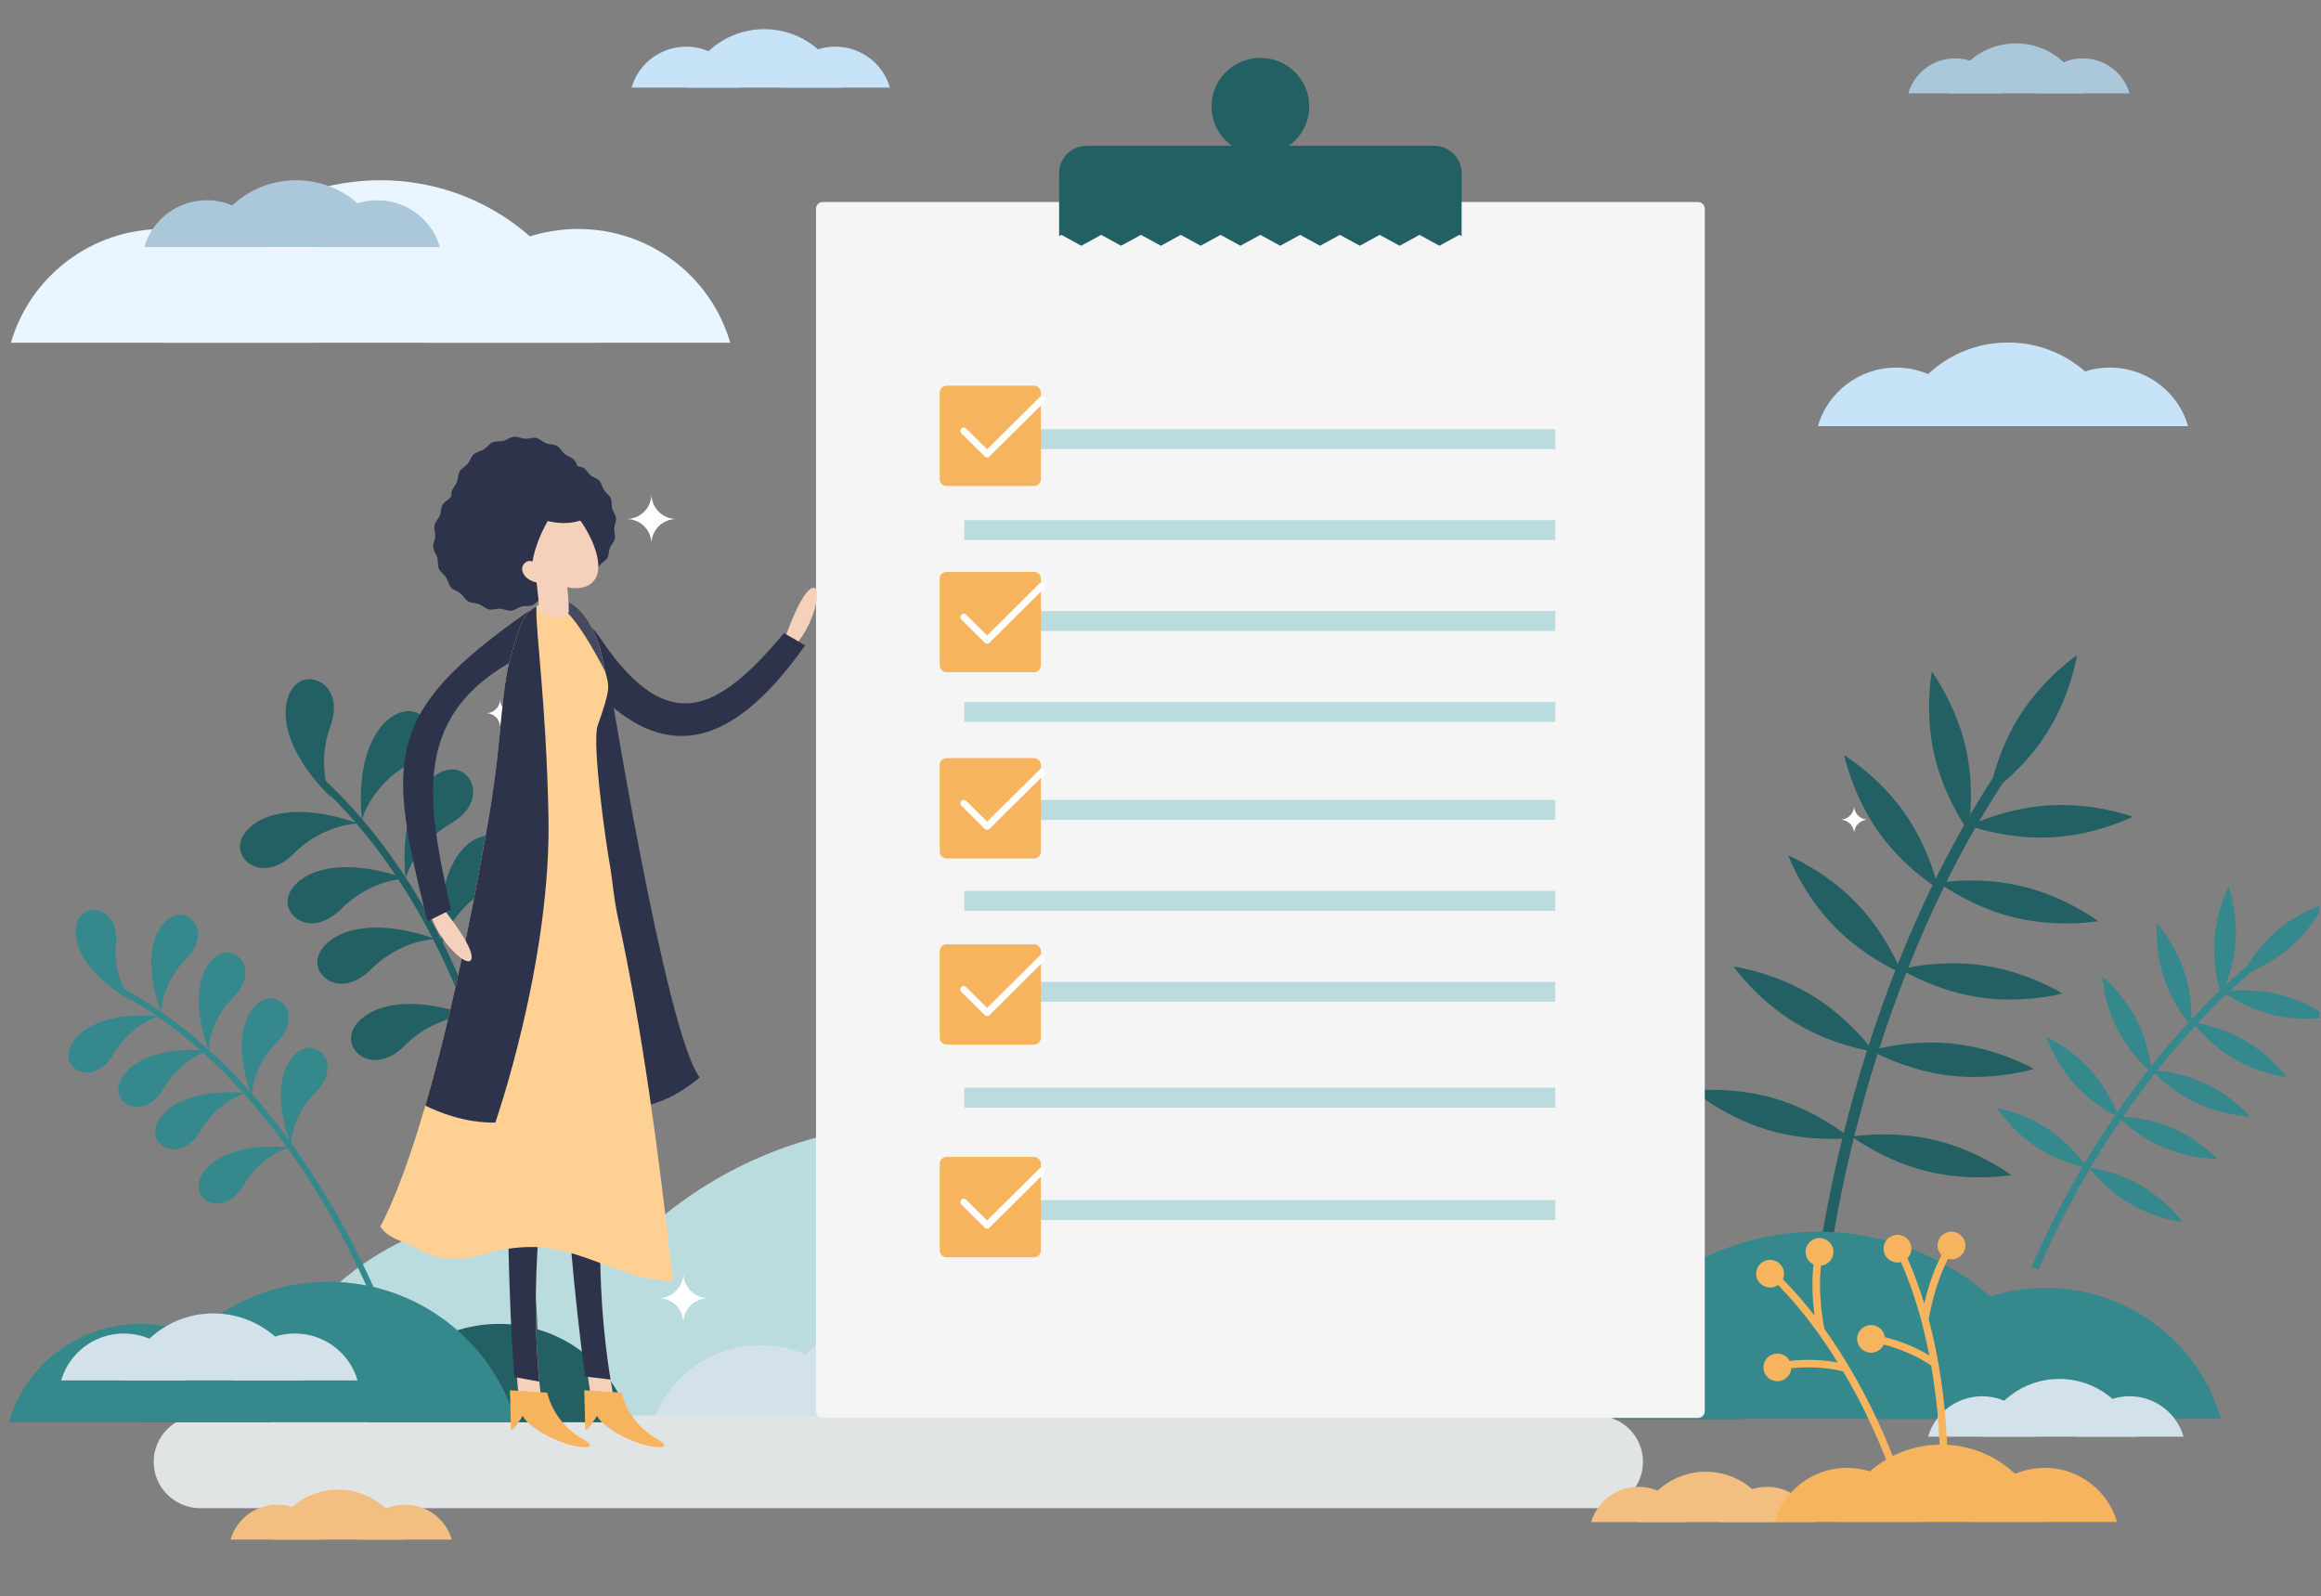 <svg xmlns="http://www.w3.org/2000/svg" width="685" height="471" viewBox="0 0 685 471" fill="none"><rect x="0" y="0" width="685" height="471" fill="#808080" stroke="none"/><g clip-path="url(#clip0_1191_2)"><path d="M559.624 108.485C548.645 108.485 539.382 115.79 536.514 125.769H582.737C579.865 115.79 570.606 108.485 559.627 108.485H559.624Z" fill="#C6E3F8"></path><path d="M622.675 108.485C611.696 108.485 602.433 115.79 599.565 125.769H645.788C642.916 115.79 633.657 108.485 622.679 108.485H622.675Z" fill="#C6E3F8"></path><path d="M592.636 101.082C576.952 101.082 563.727 111.515 559.624 125.77H625.645C621.546 111.515 608.317 101.082 592.633 101.082H592.636Z" fill="#C6E3F8"></path><path d="M524.256 324.328C533.564 327.146 540.848 331.977 544.119 334.395C544.189 334.119 544.256 333.843 544.326 333.568C546.112 326.477 548.324 318.519 551.032 309.989C547.29 309.253 538.441 307.086 529.773 301.82C518.374 294.895 511.613 285.235 511.613 285.235C511.613 285.235 523.331 286.805 534.729 293.729C543.112 298.823 548.984 305.389 551.504 308.51C553.777 301.447 556.39 294.011 559.381 286.353C555.876 284.638 547.999 280.308 541.067 273.111C531.826 263.514 527.77 252.454 527.77 252.454C527.77 252.454 538.697 256.954 547.938 266.55C554.394 273.256 558.316 280.668 560.096 284.532C563.127 276.905 566.538 269.075 570.363 261.202C567.171 258.981 560.033 253.502 554.273 245.317C546.611 234.43 544.296 222.881 544.296 222.881C544.296 222.881 554.403 228.987 562.065 239.878C567.344 247.381 570.086 255.193 571.279 259.329C573.892 254.035 576.698 248.729 579.704 243.457C577.577 240.172 573.083 232.439 570.868 222.742C567.907 209.775 570.147 198.215 570.147 198.215C570.147 198.215 577.187 207.675 580.148 220.639C581.946 228.518 581.828 235.872 581.453 240.433C583.608 236.763 585.856 233.111 588.214 229.496C589.383 225.072 591.723 218.078 596.059 211.227C603.179 199.979 612.973 193.385 612.973 193.385C612.973 193.385 611.227 205.03 604.11 216.278C599.819 223.054 594.562 228.139 591.059 231.111C588.619 234.848 586.294 238.624 584.073 242.423C588.096 240.799 595.919 238.142 605.053 237.639C618.383 236.905 629.453 241.042 629.453 241.042C629.453 241.042 618.91 246.369 605.576 247.102C595.453 247.66 586.638 245.408 582.981 244.293C579.944 249.581 577.118 254.905 574.483 260.217C578.472 259.787 587.299 259.272 596.859 261.581C609.833 264.714 619.232 271.856 619.232 271.856C619.232 271.856 607.594 273.923 594.616 270.79C584.758 268.411 576.968 263.717 573.795 261.599C569.836 269.671 566.322 277.705 563.212 285.529C567.201 284.747 575.873 283.499 585.506 284.941C598.709 286.92 608.704 293.211 608.704 293.211C608.704 293.211 597.294 296.292 584.091 294.314C574.148 292.823 566.027 288.889 562.622 287.035C559.588 294.762 556.944 302.271 554.65 309.398C558.66 308.471 567.21 306.953 576.789 308.038C590.055 309.541 600.27 315.468 600.27 315.468C600.27 315.468 588.978 318.959 575.712 317.456C565.847 316.337 557.674 312.777 554.13 311.022C551.461 319.434 549.276 327.289 547.515 334.289C547.426 334.64 547.341 334.986 547.253 335.334C549.903 334.955 560.051 333.816 571.19 336.504C584.164 339.637 593.564 346.779 593.564 346.779C593.564 346.779 581.925 348.846 568.948 345.713C557.805 343.022 549.307 337.38 547.125 335.837C540.005 364.579 538.234 385.082 538.216 385.288L534.957 385.018C534.976 384.812 536.722 364.531 543.708 336.031C539.683 336.231 530.868 336.234 521.484 333.395C508.711 329.528 499.738 321.859 499.738 321.859C499.738 321.859 511.477 320.459 524.25 324.325L524.256 324.328Z" fill="#236063"></path><path d="M604.463 333.234C609.837 336.795 613.542 341.258 615.157 343.416C615.254 343.253 615.351 343.09 615.447 342.927C617.936 338.753 620.867 334.106 624.218 329.193C621.98 328.013 616.775 324.953 612.275 319.952C606.359 313.376 603.909 305.944 603.909 305.944C603.909 305.944 611.053 309.17 616.972 315.742C621.324 320.577 623.798 325.876 624.802 328.342C627.596 324.277 630.678 320.04 634.044 315.733C632.145 313.974 627.968 309.722 624.941 303.822C620.906 295.958 620.444 288.145 620.444 288.145C620.444 288.145 626.526 293.085 630.56 300.952C633.379 306.448 634.453 311.913 634.846 314.71C638.23 310.431 641.893 306.095 645.831 301.809C644.228 299.79 640.74 294.944 638.648 288.64C635.862 280.253 636.6 272.461 636.6 272.461C636.6 272.461 641.853 278.27 644.639 286.657C646.559 292.436 646.804 297.931 646.774 300.789C649.448 297.916 652.242 295.073 655.164 292.285C654.441 289.789 653.065 284.013 653.513 277.419C654.111 268.604 657.744 261.669 657.744 261.669C657.744 261.669 660.408 269.03 659.809 277.845C659.446 283.201 657.961 287.861 656.854 290.695C658.923 288.766 661.052 286.871 663.242 285.018C664.83 282.423 667.655 278.418 671.719 274.881C678.394 269.075 685.88 266.739 685.88 266.739C685.88 266.739 682.544 273.822 675.869 279.628C671.846 283.126 667.534 285.365 664.739 286.59C662.474 288.507 660.275 290.468 658.137 292.463C661.004 292.195 666.484 291.989 672.382 293.405C680.992 295.472 687.235 300.21 687.235 300.21C687.235 300.21 679.516 301.598 670.906 299.531C664.367 297.962 659.198 294.853 657.087 293.447C654.148 296.235 651.332 299.087 648.643 301.969C651.259 302.452 656.966 303.804 662.601 307.09C670.247 311.551 674.85 317.885 674.85 317.885C674.85 317.885 667.059 316.989 659.413 312.528C653.603 309.139 649.554 304.673 647.942 302.721C643.883 307.109 640.114 311.554 636.639 315.942C639.325 316.201 645.071 317.055 650.915 319.804C658.923 323.574 664.071 329.476 664.071 329.476C664.071 329.476 656.231 329.268 648.223 325.502C642.189 322.662 637.783 318.615 635.974 316.79C632.568 321.132 629.453 325.411 626.632 329.51C629.357 329.682 635.079 330.34 640.958 332.85C649.1 336.33 654.456 342.043 654.456 342.043C654.456 342.043 646.614 342.118 638.472 338.639C632.42 336.052 627.908 332.232 625.99 330.442C622.685 335.292 619.796 339.873 617.338 343.995C617.214 344.2 617.093 344.405 616.972 344.611C618.729 344.873 625.395 346.077 631.958 349.904C639.603 354.364 644.206 360.699 644.206 360.699C644.206 360.699 636.416 359.802 628.77 355.342C622.204 351.512 617.885 346.304 616.793 344.906C606.773 361.848 601.726 374.565 601.674 374.692L599.654 373.902C599.705 373.772 604.693 361.197 614.585 344.378C611.99 343.742 606.386 342.067 600.969 338.476C593.593 333.587 589.359 326.999 589.359 326.999C589.359 326.999 597.086 328.339 604.463 333.228V333.234Z" fill="#35898C"></path><path d="M156.019 357.719C117.245 357.719 84.547 383.517 74.409 418.753H237.629C227.491 383.517 194.793 357.719 156.019 357.719Z" fill="#BBDCDE"></path><path d="M378.666 357.719C339.892 357.719 307.194 383.517 297.056 418.753H460.277C450.138 383.517 417.44 357.719 378.666 357.719Z" fill="#BBDCDE"></path><path d="M272.591 331.572C217.208 331.572 170.5 368.42 156.019 418.753H389.163C374.682 368.422 327.975 331.572 272.591 331.572Z" fill="#BBDCDE"></path><path d="M224.522 396.997C209.198 396.997 196.272 407.193 192.266 421.12H256.778C252.772 407.193 239.846 396.997 224.522 396.997Z" fill="#D2E1EA"></path><path d="M312.523 396.997C297.198 396.997 284.273 407.193 280.267 421.12H344.778C340.772 407.193 327.847 396.997 312.523 396.997Z" fill="#D2E1EA"></path><path d="M270.598 386.662C248.707 386.662 230.246 401.225 224.525 421.12H316.671C310.947 401.227 292.487 386.662 270.598 386.662Z" fill="#D2E1EA"></path><path d="M97.582 235.246C97.582 235.246 93.247 226.041 97.486 214.402C101.724 202.763 92.253 197.876 87.582 201.763C82.909 205.647 80.907 218.552 97.582 235.25V235.246Z" fill="#236063"></path><path d="M106.8 241.948C106.8 241.948 109.382 232.114 120.129 225.831C130.877 219.549 126.725 209.794 120.628 209.829C114.532 209.864 104.689 218.536 106.8 241.945V241.948Z" fill="#236063"></path><path d="M105.774 243.008C105.774 243.008 95.531 243.072 86.748 251.858C77.964 260.645 69.455 254.254 70.991 248.399C72.526 242.548 83.421 235.218 105.774 243.008Z" fill="#236063"></path><path d="M119.835 259.296C119.835 259.296 109.593 259.36 100.809 268.146C92.025 276.933 83.517 270.542 85.052 264.687C86.588 258.836 97.482 251.506 119.835 259.296Z" fill="#236063"></path><path d="M128.625 277.126C128.625 277.126 118.383 277.189 109.599 285.976C100.816 294.762 92.307 288.372 93.842 282.517C95.378 276.666 106.273 269.336 128.625 277.126Z" fill="#236063"></path><path d="M138.541 299.659C138.541 299.659 128.299 299.722 119.515 308.509C110.732 317.295 102.223 310.904 103.758 305.05C105.294 299.198 116.189 291.868 138.541 299.659Z" fill="#236063"></path><path d="M119.685 259.175C119.685 259.175 122.266 249.341 133.014 243.059C143.761 236.776 139.61 227.021 133.513 227.056C127.416 227.091 117.577 235.763 119.685 259.172V259.175Z" fill="#236063"></path><path d="M130.346 278.722C130.346 278.722 132.927 268.888 143.675 262.605C154.423 256.323 150.271 246.568 144.174 246.603C138.077 246.638 128.238 255.31 130.346 278.719V278.722Z" fill="#236063"></path><path d="M139.239 299.201C139.239 299.201 141.82 289.368 152.568 283.085C163.315 276.802 159.163 267.048 153.067 267.083C146.97 267.118 137.131 275.79 139.239 299.198V299.201Z" fill="#236063"></path><path d="M157.478 393.153C156.934 393.115 156.502 392.671 156.492 392.122C156.489 391.862 156.025 365.845 148.163 333.212C140.921 303.149 125.737 261.159 94.53 231.829C94.105 231.429 94.089 230.766 94.488 230.344C94.891 229.922 95.56 229.906 95.985 230.303C127.582 260.001 142.923 302.416 150.232 332.771C158.14 365.619 158.603 391.83 158.607 392.09C158.616 392.671 158.149 393.147 157.564 393.156C157.535 393.156 157.503 393.156 157.474 393.156L157.478 393.153Z" fill="#236063"></path><path d="M38.748 295.365C38.748 295.365 33.303 288.869 34.237 278.623C35.172 268.377 26.516 266.432 23.586 270.532C20.656 274.635 21.788 285.43 38.748 295.365Z" fill="#35898C"></path><path d="M47.583 298.824C47.583 298.824 47.566 290.377 54.872 283.075C62.178 275.774 56.766 268.799 51.869 270.104C46.975 271.408 40.904 280.442 47.579 298.824H47.583Z" fill="#35898C"></path><path d="M46.984 299.89C46.984 299.89 38.761 302.083 33.566 310.99C28.371 319.894 20.169 316.533 20.16 311.507C20.15 306.481 27.351 298.307 46.984 299.89Z" fill="#35898C"></path><path d="M61.756 310.044C61.756 310.044 53.532 312.237 48.337 321.144C43.143 330.048 34.941 326.687 34.932 321.661C34.922 316.635 42.122 308.461 61.756 310.044Z" fill="#35898C"></path><path d="M72.616 322.543C72.616 322.543 64.392 324.736 59.197 333.643C54.002 342.547 45.801 339.186 45.791 334.16C45.782 329.134 52.982 320.96 72.616 322.543Z" fill="#35898C"></path><path d="M85.382 338.586C85.382 338.586 77.158 340.779 71.963 349.686C66.768 358.59 58.567 355.23 58.557 350.203C58.548 345.177 65.748 337.003 85.382 338.586Z" fill="#35898C"></path><path d="M61.609 309.981C61.609 309.981 61.593 301.534 68.899 294.232C76.205 286.931 70.792 279.956 65.895 281.26C60.998 282.564 54.93 291.598 61.606 309.981H61.609Z" fill="#35898C"></path><path d="M74.34 323.464C74.34 323.464 74.324 315.017 81.63 307.715C88.936 300.414 83.523 293.439 78.626 294.743C73.729 296.047 67.661 305.081 74.337 323.464H74.34Z" fill="#35898C"></path><path d="M85.846 338.072C85.846 338.072 85.829 329.625 93.135 322.324C100.441 315.023 95.029 308.048 90.132 309.352C85.238 310.656 79.167 319.69 85.842 338.072H85.846Z" fill="#35898C"></path><path d="M120.497 409.805C120.053 409.888 119.608 409.621 119.486 409.18C119.429 408.974 113.524 388.148 100.259 363.553C88.04 340.897 66.9 310.307 35.568 293.255C35.143 293.023 34.986 292.493 35.219 292.068C35.453 291.646 35.987 291.491 36.416 291.722C68.141 308.991 89.498 339.885 101.833 362.766C115.181 387.527 121.127 408.504 121.185 408.714C121.316 409.177 121.041 409.659 120.574 409.789C120.548 409.796 120.526 409.802 120.5 409.805H120.497Z" fill="#35898C"></path><path d="M462.622 380.064C438.045 380.064 417.317 396.417 410.892 418.751H514.356C507.93 396.414 487.203 380.064 462.625 380.064H462.622Z" fill="#236063"></path><path d="M603.755 380.064C579.178 380.064 558.45 396.417 552.025 418.751H655.489C649.063 396.414 628.336 380.064 603.758 380.064H603.755Z" fill="#35898C"></path><path d="M536.516 363.49C501.41 363.49 471.803 386.849 462.622 418.751H610.406C601.228 386.846 571.622 363.49 536.513 363.49H536.516Z" fill="#35898C"></path><path d="M471.115 445.091H59.146C51.532 445.091 45.36 438.969 45.36 431.415C45.36 423.862 51.532 417.74 59.146 417.74H471.115C478.729 417.74 484.901 423.862 484.901 431.415C484.901 438.969 478.729 445.091 471.115 445.091Z" fill="#E1E4E5"></path><path d="M483.531 438.785C476.915 438.785 471.333 443.188 469.606 449.2H497.46C495.729 443.188 490.15 438.785 483.534 438.785H483.531Z" fill="#F2BF80"></path><path d="M521.526 438.785C514.91 438.785 509.328 443.188 507.6 449.2H535.454C533.724 443.188 528.145 438.785 521.526 438.785Z" fill="#F2BF80"></path><path d="M503.425 434.323C493.972 434.323 486.002 440.611 483.531 449.2H523.318C520.848 440.611 512.877 434.323 503.425 434.323Z" fill="#F2BF80"></path><path d="M48.125 67.572C26.794 67.572 8.804 81.764 3.228 101.149H93.023C87.445 81.764 69.458 67.572 48.127 67.572H48.125Z" fill="#E9F6FF"></path><path d="M170.61 67.572C149.279 67.572 131.289 81.764 125.714 101.149H215.509C209.931 81.764 191.943 67.572 170.612 67.572H170.61Z" fill="#E9F6FF"></path><path d="M112.256 53.187C81.787 53.187 56.091 73.458 48.125 101.149H176.387C168.421 73.46 142.725 53.187 112.256 53.187Z" fill="#E9F6FF"></path><path d="M61.04 59.099C52.277 59.099 44.885 64.929 42.594 72.894H79.487C77.196 64.929 69.806 59.099 61.04 59.099Z" fill="#AAC8DA"></path><path d="M111.363 59.099C102.6 59.099 95.207 64.929 92.916 72.894H129.81C127.519 64.929 120.129 59.099 111.363 59.099Z" fill="#AAC8DA"></path><path d="M87.388 53.188C74.871 53.188 64.312 61.516 61.04 72.892H113.736C110.462 61.516 99.906 53.188 87.388 53.188Z" fill="#AAC8DA"></path><path d="M119.519 444.036C126.078 444.036 131.613 448.4 133.326 454.364H105.708C107.424 448.403 112.956 444.036 119.516 444.036H119.519Z" fill="#F2BF80"></path><path d="M81.846 444.036C88.406 444.036 93.941 448.4 95.654 454.364H68.036C69.751 448.403 75.284 444.036 81.843 444.036H81.846Z" fill="#F2BF80"></path><path d="M99.795 439.613C109.166 439.613 117.068 445.848 119.519 454.364H80.069C82.519 445.848 90.421 439.613 99.793 439.613H99.795Z" fill="#F2BF80"></path><path d="M543.096 241.902C545.362 241.902 547.201 240.079 547.201 237.831C547.201 240.079 549.039 241.902 551.305 241.902C549.039 241.902 547.201 243.726 547.201 245.974C547.201 243.726 545.362 241.902 543.096 241.902Z" fill="white"></path><path d="M143.487 210.469C145.753 210.469 147.591 208.645 147.591 206.397C147.591 208.645 149.43 210.469 151.696 210.469C149.43 210.469 147.591 212.293 147.591 214.541C147.591 212.293 145.753 210.469 143.487 210.469Z" fill="white"></path><path d="M184.91 153.163C188.973 153.163 192.266 149.896 192.266 145.866C192.266 149.896 195.56 153.163 199.622 153.163C195.56 153.163 192.266 156.43 192.266 160.46C192.266 156.43 188.973 153.163 184.91 153.163Z" fill="white"></path><path d="M391.631 234.604C395.694 234.604 398.987 231.337 398.987 227.307C398.987 231.337 402.28 234.604 406.343 234.604C402.28 234.604 398.987 237.872 398.987 241.902C398.987 237.872 395.694 234.604 391.631 234.604Z" fill="white"></path><path d="M194.333 383.102C198.396 383.102 201.689 379.835 201.689 375.805C201.689 379.835 204.983 383.102 209.046 383.102C204.983 383.102 201.689 386.369 201.689 390.399C201.689 386.369 198.396 383.102 194.333 383.102Z" fill="white"></path><path d="M41.415 390.7C22.975 390.7 7.426 402.967 2.605 419.725H80.228C75.408 402.967 59.856 390.7 41.419 390.7H41.415Z" fill="#35898C"></path><path d="M147.296 390.7C128.855 390.7 113.306 402.967 108.486 419.725H186.109C181.289 402.967 165.737 390.7 147.299 390.7H147.296Z" fill="#236063"></path><path d="M96.852 378.267C70.514 378.267 48.302 395.793 41.415 419.728H152.289C145.402 395.793 123.19 378.267 96.852 378.267Z" fill="#35898C"></path><path d="M36.555 393.54C27.765 393.54 20.354 399.388 18.057 407.375H55.053C52.757 399.388 45.345 393.54 36.555 393.54Z" fill="#D2E1EA"></path><path d="M87.021 393.54C78.231 393.54 70.82 399.388 68.523 407.375H105.52C103.223 399.388 95.811 393.54 87.021 393.54Z" fill="#D2E1EA"></path><path d="M62.98 387.612C50.425 387.612 39.84 395.964 36.559 407.372H89.404C86.123 395.964 75.535 387.612 62.983 387.612H62.98Z" fill="#D2E1EA"></path><path d="M603.425 433.183C613.578 433.183 622.141 439.939 624.796 449.165H582.052C584.707 439.937 593.27 433.183 603.423 433.183H603.425Z" fill="#F7B45F"></path><path d="M545.12 433.183C555.273 433.183 563.835 439.939 566.49 449.165H523.747C526.401 439.937 534.964 433.183 545.117 433.183H545.12Z" fill="#F7B45F"></path><path d="M572.897 426.334C587.401 426.334 599.633 435.985 603.423 449.165H542.369C546.162 435.985 558.391 426.334 572.895 426.334H572.897Z" fill="#F7B45F"></path><path d="M584.989 412.058C577.412 412.058 571.022 417.1 569.041 423.985H600.935C598.954 417.1 592.564 412.058 584.987 412.058H584.989Z" fill="#D2E1EA"></path><path d="M628.497 412.058C620.919 412.058 614.529 417.1 612.548 423.985H644.443C642.462 417.1 636.072 412.058 628.494 412.058H628.497Z" fill="#D2E1EA"></path><path d="M607.768 406.947C596.946 406.947 587.818 414.147 584.989 423.983H630.547C627.718 414.147 618.589 406.947 607.768 406.947Z" fill="#D2E1EA"></path><path d="M501.136 59.617H242.823C241.718 59.617 240.823 60.513 240.823 61.617V416.451C240.823 417.556 241.718 418.451 242.823 418.451H501.136C502.241 418.451 503.136 417.556 503.136 416.451V61.617C503.136 60.513 502.241 59.617 501.136 59.617Z" fill="#F5F5F5"></path><path d="M371.979 45.701C379.946 45.701 386.404 39.294 386.404 31.392C386.404 23.489 379.946 17.082 371.979 17.082C364.013 17.082 357.555 23.489 357.555 31.392C357.555 39.294 364.013 45.701 371.979 45.701Z" fill="#236063"></path><path d="M423.235 43.016H320.724C316.228 43.016 312.579 46.632 312.579 51.096V69.678L313.251 69.31L319.122 72.525L324.994 69.31L330.861 72.525L336.733 69.31L342.605 72.525L348.476 69.31L354.348 72.525L360.22 69.31L366.091 72.525L371.963 69.31L377.834 72.525L383.706 69.31L389.578 72.525L395.449 69.31L401.321 72.525L407.193 69.31L413.064 72.525L418.936 69.31L424.812 72.525L430.683 69.31L431.367 69.687V51.096C431.367 46.632 427.723 43.016 423.223 43.016H423.235Z" fill="#236063"></path><path d="M459.012 126.657H284.599V132.527H459.012V126.657Z" fill="#BBDCDE"></path><path d="M459.012 153.498H284.599V159.367H459.012V153.498Z" fill="#BBDCDE"></path><path d="M459.012 180.338H284.599V186.208H459.012V180.338Z" fill="#BBDCDE"></path><path d="M459.012 207.18H284.599V213.05H459.012V207.18Z" fill="#BBDCDE"></path><path d="M459.012 236.079H284.599V241.948H459.012V236.079Z" fill="#BBDCDE"></path><path d="M459.012 262.92H284.599V268.79H459.012V262.92Z" fill="#BBDCDE"></path><path d="M459.012 289.762H284.599V295.632H459.012V289.762Z" fill="#BBDCDE"></path><path d="M459.012 321.008H284.599V326.878H459.012V321.008Z" fill="#BBDCDE"></path><path d="M459.012 354.17H284.599V360.04H459.012V354.17Z" fill="#BBDCDE"></path><path d="M305.192 113.823H279.344C278.24 113.823 277.344 114.719 277.344 115.823V141.432C277.344 142.537 278.24 143.432 279.344 143.432H305.192C306.296 143.432 307.192 142.537 307.192 141.432V115.823C307.192 114.719 306.296 113.823 305.192 113.823Z" fill="#F7B45F"></path><path d="M284.439 127.169L291.326 134L307.523 117.932" stroke="white" stroke-width="2" stroke-linecap="round" stroke-linejoin="round"></path><path d="M305.192 168.774H279.344C278.24 168.774 277.344 169.669 277.344 170.774V196.383C277.344 197.488 278.24 198.383 279.344 198.383H305.192C306.296 198.383 307.192 197.488 307.192 196.383V170.774C307.192 169.669 306.296 168.774 305.192 168.774Z" fill="#F7B45F"></path><path d="M284.439 182.119L291.326 188.951L307.523 172.883" stroke="white" stroke-width="2" stroke-linecap="round" stroke-linejoin="round"></path><path d="M305.192 223.724H279.344C278.24 223.724 277.344 224.62 277.344 225.724V251.333C277.344 252.438 278.24 253.333 279.344 253.333H305.192C306.296 253.333 307.192 252.438 307.192 251.333V225.724C307.192 224.62 306.296 223.724 305.192 223.724Z" fill="#F7B45F"></path><path d="M284.439 237.069L291.326 243.901L307.523 227.833" stroke="white" stroke-width="2" stroke-linecap="round" stroke-linejoin="round"></path><path d="M305.192 278.674H279.344C278.24 278.674 277.344 279.57 277.344 280.674V306.283C277.344 307.388 278.24 308.283 279.344 308.283H305.192C306.296 308.283 307.192 307.388 307.192 306.283V280.674C307.192 279.57 306.296 278.674 305.192 278.674Z" fill="#F7B45F"></path><path d="M284.439 292.02L291.326 298.851L307.523 282.783" stroke="white" stroke-width="2" stroke-linecap="round" stroke-linejoin="round"></path><path d="M305.192 341.422H279.344C278.24 341.422 277.344 342.318 277.344 343.422V369.032C277.344 370.136 278.24 371.032 279.344 371.032H305.192C306.296 371.032 307.192 370.136 307.192 369.032V343.422C307.192 342.318 306.296 341.422 305.192 341.422Z" fill="#F7B45F"></path><path d="M284.439 354.768L291.326 361.599L307.523 345.531" stroke="white" stroke-width="2" stroke-linecap="round" stroke-linejoin="round"></path><path d="M179.287 197.673C179.287 197.673 196.228 304.045 206.467 317.951C206.467 317.951 194.065 329.289 182.557 326.09C163.57 320.812 167.332 249.77 172.373 215.155C174.083 203.417 179.287 197.673 179.287 197.673Z" fill="#2D334A"></path><path d="M231.652 188.419C231.652 188.419 236.246 174.785 239.672 173.543C243.098 172.301 240.203 185.763 233.552 191.413L231.652 188.419Z" fill="#F5D1BC"></path><path d="M231.395 186.839C233.535 188.064 235.62 189.251 237.621 190.47C214.242 223.521 191.885 227.674 166.7 193.01C162.849 187.709 164.783 186.927 169.176 185.214C168.88 184.111 168.891 184.111 169.176 185.214C173.575 183.501 174.402 184.283 177.476 188.813C197.569 218.437 212.475 209.305 231.395 186.844V186.839Z" fill="#2D334A"></path><path d="M133.064 268.404C130.555 269.746 128.487 270.833 126.173 271.886C114.011 223.571 113.407 210.375 155.248 180.9C161.647 176.393 165.767 187.886 155.796 192.705C120.774 209.621 125.743 235.414 133.064 268.399V268.404Z" fill="#2D334A"></path><path d="M181.254 413.261C178.432 414.519 178.264 416.815 175.307 417.724C166.432 366.071 166.549 299.975 154.454 253.29C162.274 251.615 170.109 250.03 177.94 248.438C187.324 302.902 169.5 351.617 181.249 413.261H181.254Z" fill="#F5D1BC"></path><path d="M177.945 248.438C170.109 250.03 162.273 251.615 154.46 253.29C165.683 296.626 165.593 356.551 172.736 406.252L180.181 407.128C170.674 348.356 187.022 301.084 177.951 248.438H177.945Z" fill="#2D334A"></path><path d="M159.848 413.931C156.947 415.007 156.634 417.286 153.627 418.001C148.138 365.888 152.571 299.936 143.544 252.574C151.453 251.405 159.378 250.329 167.298 249.242C173.111 304.194 152.146 351.661 159.848 413.931Z" fill="#F5D1BC"></path><path d="M167.298 249.242C159.378 250.329 151.453 251.405 143.544 252.574C151.917 296.537 147.921 356.329 151.799 406.391L159.172 407.744C153.521 348.484 172.915 302.364 167.298 249.242Z" fill="#2D334A"></path><path d="M123.479 333.081C124.172 330.858 124.86 328.59 125.53 326.289C134.372 295.933 141.074 259.877 144.198 241.574C148.759 214.933 147.395 203.211 151.743 190.265C153.566 184.837 153.89 181.632 158.305 178.937C158.808 178.627 159.367 178.328 159.982 178.028C160.854 177.607 161.698 177.318 162.514 177.147C171.188 175.322 176.392 186.8 177.828 194.612C178.108 196.137 178.393 197.301 178.65 198.271C179.823 202.746 180.315 203.006 176.392 214.112C174.693 218.919 178.488 246.986 180.187 256.45C180.734 259.516 181.098 264.95 182.322 270.544C189.621 304.022 194.305 339.784 198.195 374.305C198.329 375.513 198.469 376.722 198.603 377.925C195.043 378.014 191.449 377.482 188.045 376.528C179.879 374.227 172.384 370.335 164.012 368.682C158.428 367.579 152.889 367.923 147.3 368.976C143.857 369.619 140.75 371.117 137.178 371.344C132.014 371.671 127.408 371.244 122.73 368.261C119.656 366.298 115.051 366.032 112.256 362.018C116.241 354.311 120.008 344.237 123.485 333.098L123.479 333.081Z" fill="#FFD094"></path><path d="M146.177 331.291C137.044 331.435 129.051 328.053 125.53 326.289C134.372 295.933 141.074 259.877 144.198 241.575C148.759 214.933 147.395 203.212 151.743 190.265C153.566 184.837 153.89 181.633 158.305 178.938C158.098 187.482 161.116 206.017 161.865 240.455C162.81 283.768 146.177 331.296 146.177 331.296V331.291Z" fill="#2D334A"></path><path d="M183.451 411.004C183.451 411.004 185.061 420.02 194.64 425.093C194.64 425.093 198.81 427.81 192.779 426.945C186.748 426.08 178.18 421.595 176.196 417.83C176.196 417.83 172.787 423.502 172.725 421.489C172.664 419.476 172.44 410.3 172.44 410.3L183.451 411.004Z" fill="#F7B45F"></path><path d="M161.519 411.004C161.519 411.004 163.129 420.02 172.708 425.093C172.708 425.093 176.878 427.81 170.847 426.945C164.817 426.08 156.248 421.595 154.264 417.83C154.264 417.83 150.855 423.502 150.793 421.489C150.732 419.476 150.508 410.3 150.508 410.3L161.519 411.004Z" fill="#F7B45F"></path><path d="M178.65 198.265C178.65 198.265 170.45 181.854 165.197 178.932C164.034 178.288 163.157 177.684 162.514 177.141C171.188 175.317 176.392 186.794 177.828 194.606C178.108 196.131 178.393 197.295 178.65 198.265Z" fill="#454A5F"></path><path d="M169.662 157.414C169.551 156.328 168.718 155.385 168.444 154.359C168.164 153.306 168.427 152.08 167.997 151.105C167.561 150.112 166.465 149.475 165.884 148.576C165.297 147.667 165.157 146.419 164.442 145.621C163.721 144.817 162.486 144.545 161.647 143.863C160.809 143.181 160.295 142.034 159.356 141.49C158.422 140.947 157.165 141.063 156.153 140.67C155.153 140.282 154.303 139.35 153.236 139.117C152.191 138.89 151.028 139.389 149.933 139.328C148.865 139.267 147.77 138.641 146.674 138.751C145.579 138.862 144.628 139.688 143.594 139.96C142.532 140.237 141.297 139.977 140.314 140.404C139.313 140.836 138.67 141.923 137.765 142.5C136.848 143.082 135.591 143.22 134.786 143.93C133.975 144.645 133.702 145.871 133.014 146.702C132.327 147.534 131.17 148.044 130.622 148.975C130.074 149.901 130.192 151.149 129.795 152.152C129.404 153.145 128.465 153.988 128.23 155.047C128.001 156.084 128.504 157.237 128.442 158.324C128.381 159.383 127.749 160.469 127.861 161.556C127.973 162.643 128.805 163.585 129.079 164.611C129.359 165.665 129.096 166.89 129.527 167.866C129.962 168.858 131.058 169.496 131.639 170.394C132.226 171.303 132.366 172.551 133.081 173.349C133.802 174.153 135.037 174.425 135.876 175.107C136.714 175.789 137.228 176.937 138.167 177.48C139.101 178.023 140.358 177.907 141.37 178.301C142.37 178.689 143.22 179.62 144.287 179.853C145.333 180.08 146.495 179.581 147.591 179.642C148.658 179.703 149.754 180.33 150.849 180.219C151.945 180.108 152.895 179.282 153.929 179.01C154.991 178.739 156.226 178.994 157.21 178.567C158.21 178.134 158.853 177.048 159.758 176.471C160.675 175.889 161.932 175.75 162.737 175.04C163.548 174.325 163.822 173.1 164.509 172.268C165.197 171.436 166.353 170.926 166.901 169.995C167.449 169.069 167.332 167.821 167.729 166.818C168.12 165.825 169.059 164.983 169.293 163.924C169.523 162.887 169.02 161.733 169.081 160.647C169.143 159.588 169.774 158.501 169.662 157.414Z" fill="#2D334A"></path><path d="M144.355 162.671C144.763 163.596 145.78 164.195 146.322 165.033C146.87 165.875 146.998 167.04 147.675 167.788C148.345 168.537 149.497 168.792 150.279 169.429C151.062 170.067 151.542 171.132 152.414 171.642C153.286 172.146 154.46 172.041 155.404 172.407C155.533 172.457 155.656 172.518 155.773 172.579C156.556 172.989 157.266 173.665 158.126 173.854C159.104 174.065 160.189 173.599 161.211 173.66C162.206 173.721 163.229 174.303 164.252 174.203C165.275 174.103 166.164 173.327 167.125 173.078C168.114 172.823 169.271 173.061 170.188 172.667C171.116 172.263 171.719 171.253 172.569 170.716C173.418 170.172 174.598 170.045 175.347 169.374C176.101 168.709 176.364 167.566 177.001 166.79C177.644 166.014 178.717 165.537 179.231 164.672C179.74 163.807 179.633 162.643 180.002 161.7C180.366 160.774 181.243 159.987 181.461 159C181.679 158.03 181.204 156.96 181.265 155.945C181.321 154.958 181.908 153.944 181.808 152.929C181.707 151.914 180.925 151.033 180.673 150.079C180.41 149.098 180.656 147.95 180.254 147.041C179.924 146.298 179.197 145.76 178.644 145.139C178.51 144.989 178.393 144.839 178.286 144.679C177.739 143.836 177.61 142.666 176.939 141.923C176.263 141.174 175.112 140.914 174.329 140.282C173.552 139.644 173.066 138.58 172.194 138.07C171.328 137.565 170.149 137.67 169.204 137.304C168.265 136.944 167.477 136.073 166.482 135.857C165.582 135.663 164.604 136.035 163.66 136.057C163.57 136.057 163.486 136.057 163.397 136.051C162.402 135.996 161.379 135.414 160.356 135.513C159.333 135.613 158.445 136.389 157.484 136.639C156.494 136.9 155.337 136.656 154.421 137.055C153.493 137.46 152.889 138.469 152.04 139.007C151.19 139.55 150.016 139.677 149.262 140.343C148.507 141.014 148.25 142.156 147.608 142.932C146.965 143.703 145.892 144.185 145.377 145.05C144.869 145.91 144.975 147.079 144.606 148.016C144.243 148.937 143.376 149.724 143.147 150.7C143.147 150.7 143.147 150.711 143.147 150.717C142.935 151.687 143.404 152.763 143.343 153.777C143.281 154.764 142.695 155.779 142.795 156.793C142.896 157.808 143.678 158.69 143.93 159.643C144.187 160.625 143.947 161.772 144.343 162.676L144.355 162.671Z" fill="#2D334A"></path><path d="M134.557 158.002C134.998 158.989 136.088 159.632 136.67 160.53C137.256 161.434 137.396 162.687 138.111 163.485C138.832 164.289 140.068 164.566 140.912 165.243C141.75 165.919 142.264 167.073 143.198 167.616C144.131 168.154 145.389 168.037 146.406 168.436C147.406 168.825 148.256 169.756 149.323 169.983C150.368 170.211 151.537 169.717 152.627 169.778C153.694 169.839 154.79 170.46 155.885 170.355C156.6 170.283 157.254 169.906 157.908 169.579C158.255 169.407 158.607 169.246 158.965 169.152C160.027 168.875 161.262 169.135 162.246 168.708C163.246 168.276 163.894 167.189 164.8 166.618C165.711 166.03 166.968 165.897 167.773 165.182C168.584 164.467 168.863 163.241 169.545 162.41C170.227 161.578 171.384 161.068 171.931 160.136C172.474 159.21 172.362 157.963 172.759 156.959C173.15 155.967 174.095 155.124 174.324 154.065C174.503 153.239 174.223 152.335 174.134 151.454C174.111 151.232 174.095 151.004 174.111 150.783C174.173 149.729 174.804 148.637 174.698 147.55C174.586 146.463 173.748 145.521 173.48 144.501C173.206 143.447 173.463 142.222 173.033 141.246C172.597 140.259 171.501 139.616 170.92 138.718C170.333 137.814 170.193 136.561 169.478 135.763C168.757 134.959 167.522 134.681 166.683 134.005C166.354 133.733 166.068 133.395 165.789 133.04C165.37 132.508 164.956 131.959 164.392 131.632C163.458 131.094 162.201 131.21 161.184 130.811C160.183 130.423 159.334 129.492 158.266 129.264C157.221 129.037 156.058 129.531 154.963 129.47C153.901 129.409 152.8 128.788 151.71 128.893C150.614 129.004 149.664 129.83 148.63 130.096C147.574 130.368 146.333 130.113 145.349 130.54C144.355 130.972 143.706 132.053 142.801 132.63C142.359 132.907 141.845 133.084 141.336 133.273C140.783 133.478 140.241 133.694 139.822 134.066C139.017 134.781 138.737 136.012 138.056 136.838C137.368 137.67 136.211 138.18 135.663 139.111C135.121 140.037 135.233 141.285 134.836 142.288C134.445 143.281 133.506 144.124 133.271 145.183C133.048 146.225 133.545 147.378 133.484 148.465C133.422 149.519 132.791 150.611 132.897 151.698C133.009 152.784 133.847 153.727 134.115 154.747C134.389 155.801 134.132 157.026 134.562 158.002H134.557Z" fill="#2D334A"></path><path d="M156.422 165.148C160.77 172.395 169.383 175.262 173.849 172.628C178.314 169.994 176.934 162.847 172.586 155.601C168.237 148.354 162.408 146.807 157.942 149.441C153.476 152.08 152.073 157.902 156.422 165.148Z" fill="#F5D1BC"></path><path d="M157.338 164.966L166.152 163.541C166.348 164.738 168.019 176.149 167.852 180.501C167.611 181.854 165.442 182.603 163 182.181C160.809 181.799 159.16 180.596 159.021 179.376H159.009C159.11 176.764 158.026 169.152 157.344 164.971L157.338 164.966Z" fill="#F5D1BC"></path><path d="M175.598 151.099C175.598 151.099 169.215 158.129 155.566 151.554C155.566 151.554 164.71 141.274 175.598 151.099Z" fill="#2D334A"></path><path d="M163.609 150.583C163.609 150.583 157.735 158.739 156.891 167.649C156.332 173.543 146.177 156.51 146.177 156.51C146.177 156.51 156.332 143.07 163.609 150.583Z" fill="#2D334A"></path><path d="M154.633 169.584C155.645 171.27 158.629 172.428 159.859 171.702C161.089 170.976 160.58 169.423 159.563 167.738C158.551 166.052 156.606 165.065 155.376 165.791C154.147 166.518 153.621 167.898 154.633 169.584Z" fill="#F5D1BC"></path><path d="M131.606 269.181C134.216 272.524 139.771 280.059 139.162 282.914C138.475 286.13 130.572 279.044 127.559 271.238C128.895 270.594 130.197 269.924 131.606 269.181Z" fill="#F5D1BC"></path><path d="M614.688 17.221C621.248 17.221 626.782 21.585 628.496 27.549H600.878C602.593 21.588 608.125 17.221 614.685 17.221H614.688Z" fill="#AAC8DA"></path><path d="M577.015 17.221C583.575 17.221 589.11 21.585 590.823 27.549H563.205C564.92 21.588 570.453 17.221 577.013 17.221H577.015Z" fill="#AAC8DA"></path><path d="M594.964 12.798C604.336 12.798 612.237 19.033 614.688 27.549H575.238C577.688 19.033 585.59 12.798 594.962 12.798H594.964Z" fill="#AAC8DA"></path><path d="M202.526 13.773C194.864 13.773 188.402 18.877 186.398 25.847H218.652C216.65 18.877 210.187 13.773 202.524 13.773H202.526Z" fill="#C6E3F8"></path><path d="M246.525 13.773C238.863 13.773 232.401 18.877 230.397 25.847H262.651C260.649 18.877 254.187 13.773 246.523 13.773H246.525Z" fill="#C6E3F8"></path><path d="M225.563 8.601C214.619 8.601 205.388 15.89 202.527 25.846H248.599C245.738 15.89 236.507 8.601 225.563 8.601Z" fill="#C6E3F8"></path><path d="M521.208 371.984C523.382 371.332 525.678 372.55 526.339 374.706C526.636 375.672 526.548 376.664 526.172 377.52C529.563 380.951 532.684 384.59 535.538 388.285C535.033 384.469 534.573 378.756 535.238 373.142C534.223 372.666 533.402 371.788 533.052 370.638C532.395 368.481 533.623 366.203 535.797 365.547C537.971 364.895 540.267 366.113 540.929 368.27C541.586 370.427 540.358 372.704 538.184 373.36C537.933 373.436 537.682 373.485 537.431 373.511C536.466 381.916 538.15 390.793 538.427 392.162C544.468 400.579 549.139 409.014 552.435 415.711C558.357 427.748 561.254 436.941 561.284 437.032L559.167 437.684C559.14 437.594 556.293 428.562 550.443 416.677C548.683 413.102 546.528 409.025 543.977 404.727C542.434 404.312 536.595 402.966 528.662 403.788C528.559 405.439 527.446 406.933 525.75 407.442C523.576 408.094 521.28 406.876 520.618 404.719C519.961 402.562 521.189 400.284 523.363 399.628C525.279 399.051 527.286 399.93 528.191 401.623C534.478 400.937 539.507 401.552 542.388 402.106C537.694 394.511 531.813 386.408 524.758 379.232C524.412 379.473 524.021 379.665 523.595 379.793C521.421 380.446 519.125 379.228 518.463 377.071C517.802 374.914 519.033 372.636 521.208 371.98V371.984Z" fill="#F7B45F"></path><path d="M569.959 403.026C568.663 402.102 563.675 398.798 555.959 396.796C555.275 398.308 553.701 399.315 551.937 399.198C549.671 399.051 547.953 397.105 548.102 394.858C548.25 392.61 550.211 390.906 552.477 391.053C554.472 391.185 556.042 392.708 556.286 394.605C562.413 396.163 566.903 398.493 569.404 400.016C567.708 391.268 565.082 381.63 561.026 372.447C560.615 372.553 560.182 372.594 559.737 372.568C557.472 372.421 555.753 370.475 555.902 368.228C556.05 365.98 558.011 364.276 560.277 364.423C562.543 364.57 564.261 366.516 564.112 368.763C564.044 369.77 563.614 370.668 562.957 371.339C564.911 375.736 566.541 380.231 567.899 384.688C568.78 380.94 570.377 375.43 572.992 370.411C572.209 369.612 571.757 368.503 571.837 367.304C571.985 365.056 573.946 363.352 576.212 363.499C578.477 363.646 580.196 365.592 580.047 367.839C579.899 370.087 577.938 371.791 575.672 371.644C575.41 371.625 575.159 371.584 574.912 371.52C571.023 379.05 569.449 387.946 569.221 389.326C571.886 399.311 573.262 408.84 573.969 416.262C575.239 429.595 574.684 439.211 574.68 439.305L572.464 439.173C572.468 439.079 573.015 429.633 571.761 416.465C571.384 412.506 570.81 407.939 569.955 403.022L569.959 403.026Z" fill="#F7B45F"></path></g><defs><clipPath id="clip0_1191_2"><rect width="684" height="471" fill="white" transform="translate(0.5)"></rect></clipPath></defs></svg>